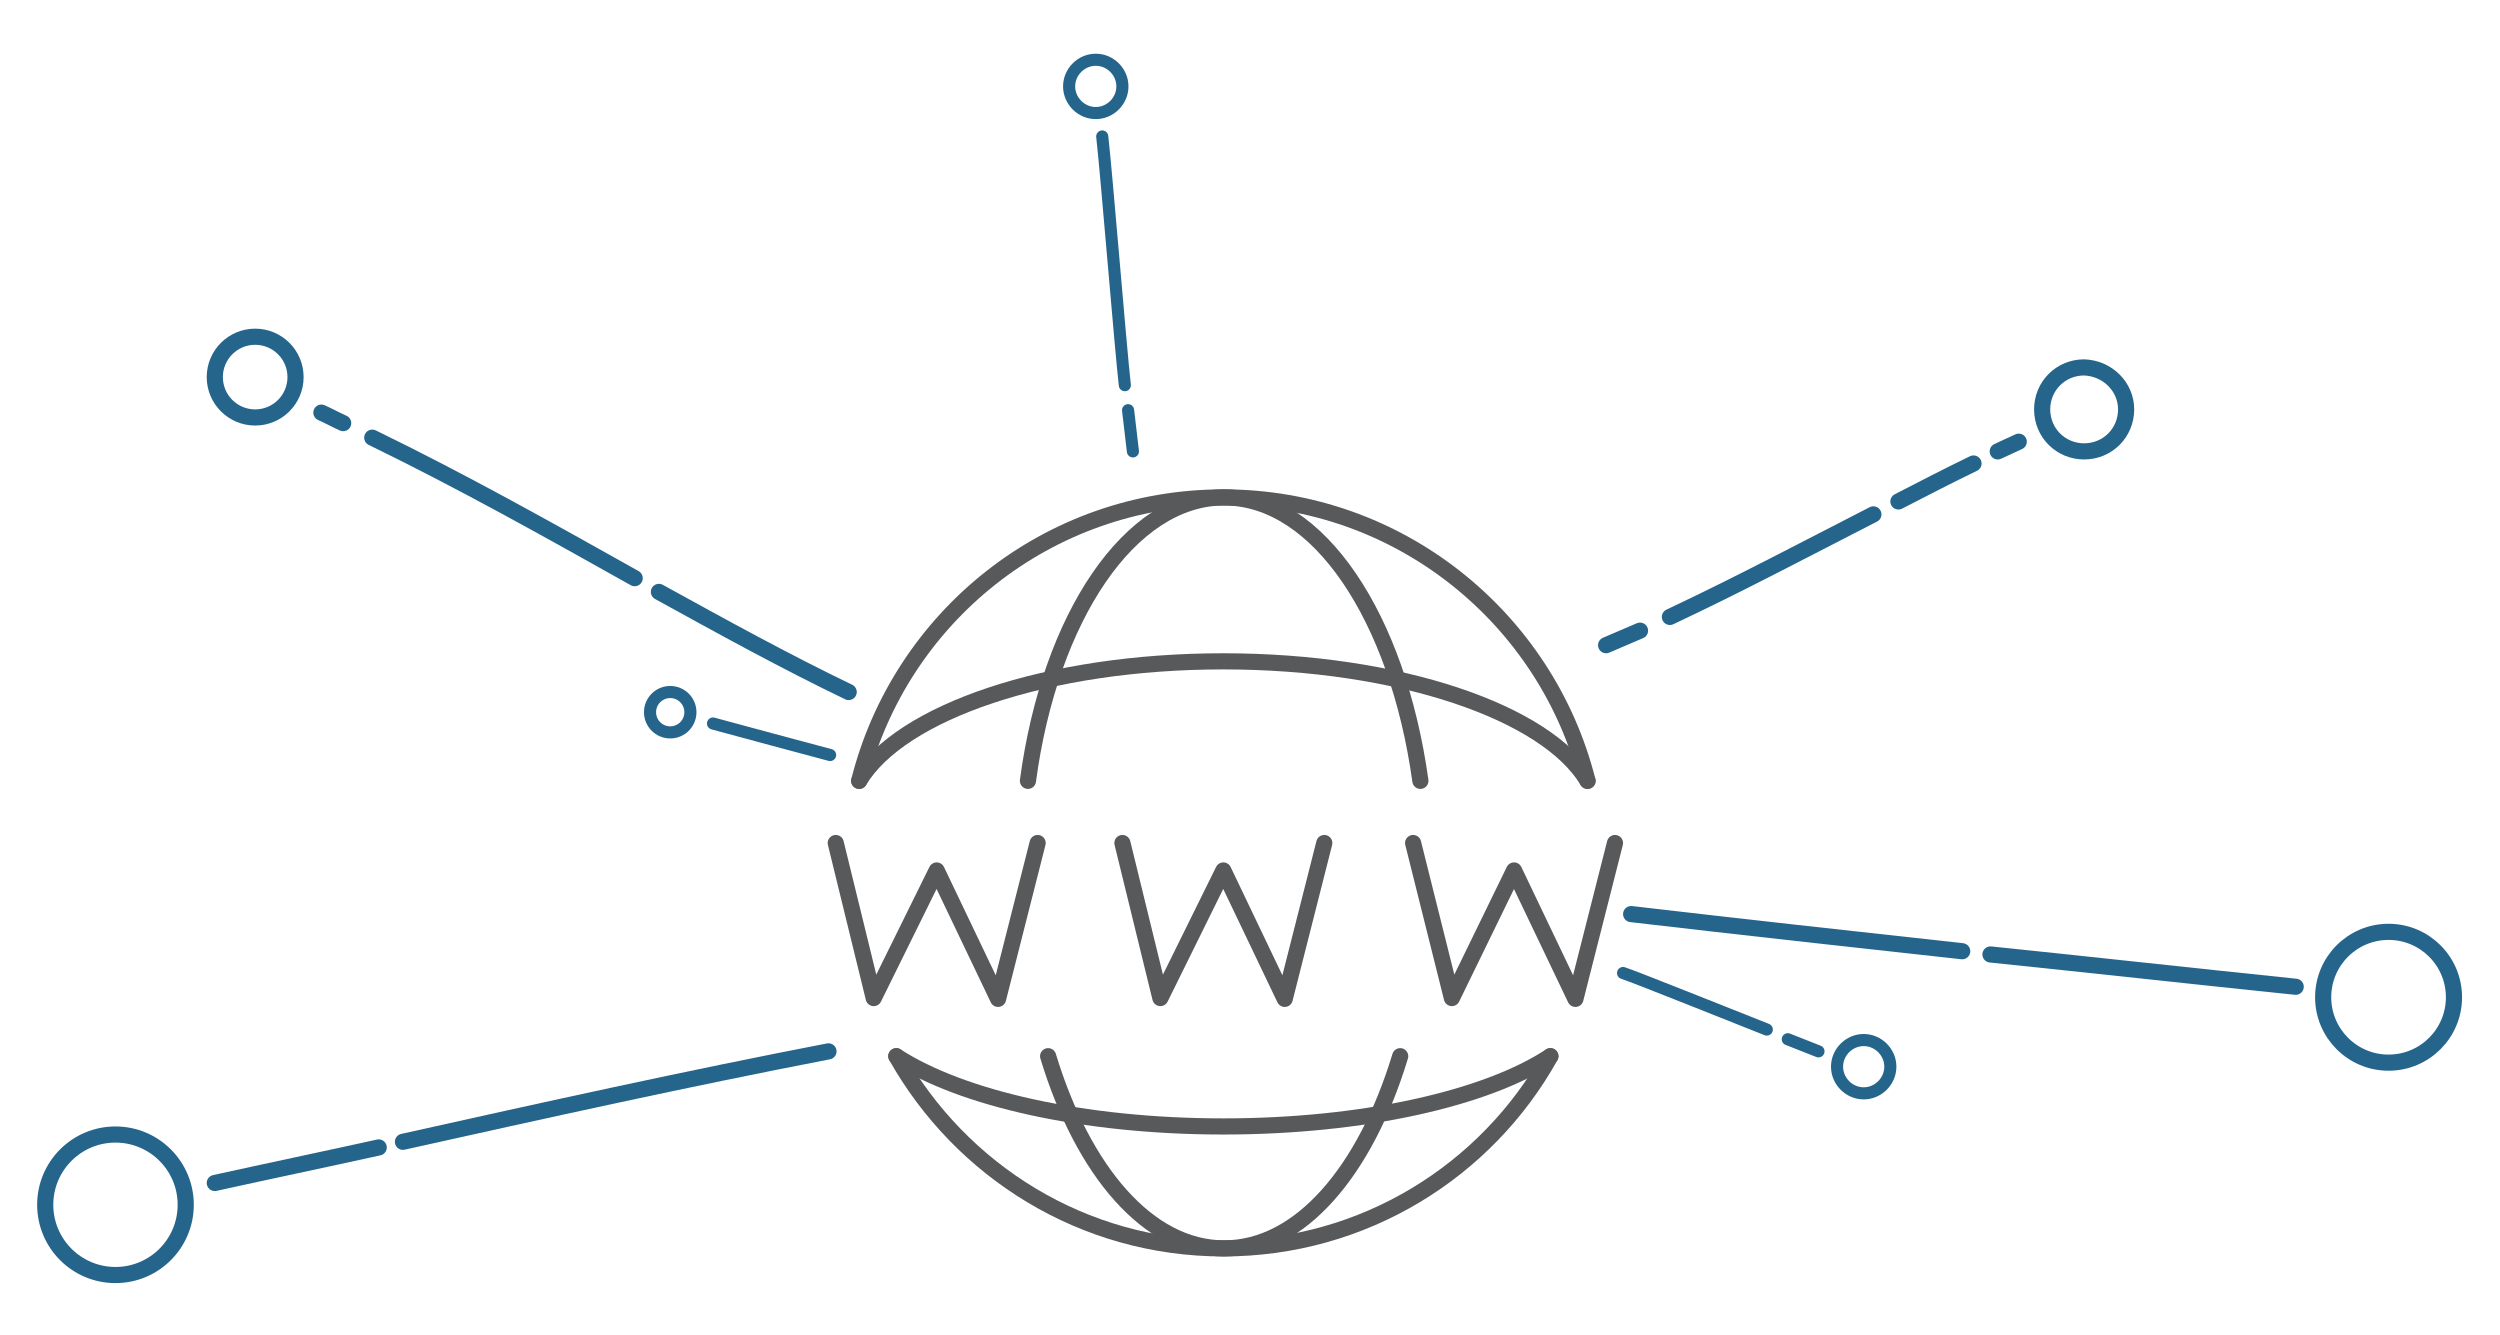 <?xml version="1.0" encoding="utf-8"?>
<!-- Generator: Adobe Illustrator 26.2.1, SVG Export Plug-In . SVG Version: 6.00 Build 0)  -->
<svg version="1.1" id="Layer_1" xmlns="http://www.w3.org/2000/svg" xmlns:xlink="http://www.w3.org/1999/xlink" x="0px" y="0px"
	 viewBox="0 0 309.6 165.3" style="enable-background:new 0 0 309.6 165.3;" xml:space="preserve">
<style type="text/css">
	.st0{fill:#2A678A;}
	.st1{fill:none;stroke:#FFFFFF;stroke-width:3;stroke-linecap:round;stroke-linejoin:round;}
	.st2{fill:#FFFFFF;}
	.st3{fill:none;stroke:#25658C;stroke-width:1.5;stroke-linecap:round;stroke-linejoin:round;stroke-miterlimit:10;}
	.st4{fill:none;stroke:#FFFFFF;stroke-width:1.5;stroke-linecap:round;stroke-linejoin:round;stroke-miterlimit:10;}
	.st5{fill:none;stroke:#FFFFFF;stroke-width:1.5;stroke-linecap:round;stroke-miterlimit:10;}
	.st6{fill:none;stroke:#FFFFFF;stroke-width:1.5;stroke-miterlimit:10;}
	.st7{fill-rule:evenodd;clip-rule:evenodd;fill:none;stroke:#FFFFFF;stroke-width:1.5;stroke-linecap:round;stroke-miterlimit:10;}
	.st8{fill:none;stroke:#FFFFFF;stroke-width:1.5;stroke-linecap:round;stroke-linejoin:round;}
	.st9{fill:#EDEDED;}
	.st10{fill:none;stroke:#57595B;stroke-width:3;stroke-miterlimit:10;}
	.st11{fill:none;stroke:#57595B;stroke-width:2;stroke-miterlimit:10;}
	.st12{fill:none;stroke:#CECECE;stroke-width:2;stroke-miterlimit:10;}
	.st13{fill:none;stroke:#CECECE;stroke-width:2;stroke-miterlimit:10;stroke-dasharray:4.704,4.704;}
	.st14{fill:none;stroke:#CECECE;stroke-width:2;stroke-miterlimit:10;stroke-dasharray:5.026,5.026;}
	.st15{fill:#25658C;}
	.st16{fill:none;stroke:#25658C;stroke-width:2;stroke-linecap:round;stroke-linejoin:round;stroke-miterlimit:10;}
	.st17{fill:none;stroke:#57595B;stroke-width:2;stroke-linecap:round;stroke-linejoin:round;stroke-miterlimit:10;}
	.st18{fill:none;stroke:#57595B;stroke-width:2.36;stroke-miterlimit:10;}
	.st19{fill:none;stroke:#57595B;stroke-width:3.24;stroke-linejoin:round;}
	.st20{fill:none;stroke:#25658C;stroke-width:4;stroke-linecap:round;stroke-linejoin:round;stroke-miterlimit:10;}
	.st21{fill:none;stroke:#57595B;stroke-width:3;stroke-linecap:round;stroke-miterlimit:10;}
	.st22{fill:none;stroke:#585856;stroke-width:2.238;stroke-linecap:round;stroke-miterlimit:10;}
	.st23{fill:none;stroke:#57595B;stroke-width:1.343;stroke-linecap:round;stroke-linejoin:round;}
	.st24{fill:none;stroke:#57595B;stroke-width:2;stroke-linecap:round;stroke-linejoin:round;}
	.st25{fill:none;stroke:#25658C;stroke-width:2.36;stroke-miterlimit:10;}
	.st26{fill:none;stroke:#25658C;stroke-width:2;stroke-miterlimit:10;}
	.st27{fill:none;stroke:#25658C;stroke-width:3.24;stroke-linejoin:round;}
	.st28{fill:none;stroke:#57595B;stroke-width:3.24;stroke-linecap:round;stroke-linejoin:round;}
</style>
<g>
	<g>
		<path class="st16" d="M263.3,50.7c0,2.9-2.3,5.2-5.2,5.2c-2.9,0-5.2-2.3-5.2-5.2c0-2.9,2.3-5.2,5.2-5.2
			C261,45.6,263.3,47.9,263.3,50.7z"/>
		<path class="st3" d="M234.1,132.1c0,1.8-1.5,3.3-3.3,3.3s-3.3-1.5-3.3-3.3c0-1.8,1.5-3.3,3.3-3.3S234.1,130.3,234.1,132.1z"/>
		<path class="st3" d="M139,10.7c0,1.8-1.5,3.3-3.3,3.3s-3.3-1.5-3.3-3.3c0-1.8,1.5-3.3,3.3-3.3S139,8.9,139,10.7z"/>
		<circle class="st16" cx="31.6" cy="46.7" r="5"/>
		<circle class="st3" cx="83" cy="88.2" r="2.5"/>
		<path class="st3" d="M139.7,50.8c0.2,1.7,0.4,3.4,0.6,5.1"/>
		<path class="st3" d="M136.5,16.9c0.5,4.3,2.3,26.5,2.8,30.8"/>
		<path class="st16" d="M203.1,78.1c-1.4,0.6-2.8,1.2-4.2,1.8"/>
		<path class="st16" d="M232,63.7c-8.4,4.3-16.7,8.7-25.2,12.7"/>
		<path class="st16" d="M244.4,57.4c-3.1,1.5-6.2,3.1-9.3,4.7"/>
		<path class="st16" d="M250,54.7c-0.9,0.4-1.7,0.8-2.6,1.2"/>
		<g>
			<circle class="st16" cx="295.8" cy="123.5" r="8.1"/>
			<path class="st16" d="M243,117.8c-13.7-1.5-27.3-3-41-4.6"/>
			<path class="st16" d="M284.3,122.2c-12.6-1.3-25.2-2.7-37.8-4"/>
		</g>
		<path class="st3" d="M225.2,130.2c-1.3-0.5-2.5-1-3.8-1.5"/>
		<path class="st3" d="M88.3,89.6c4.8,1.3,9.6,2.6,14.5,3.9"/>
		<path class="st16" d="M81.6,73.3c7.8,4.3,15.6,8.6,23.5,12.4"/>
		<path class="st16" d="M46.1,54.2c11.1,5.4,21.8,11.4,32.5,17.4"/>
		<path class="st16" d="M39.8,51.1c0.9,0.4,1.8,0.9,2.7,1.3"/>
		<g>
			<circle class="st16" cx="14.3" cy="149.2" r="8.7"/>
			<path class="st16" d="M49.9,141.4c17.5-3.9,35.1-7.8,52.7-11.2"/>
			<path class="st16" d="M26.6,146.5c6.8-1.5,13.5-2.9,20.3-4.4"/>
		</g>
		<path class="st3" d="M218.8,127.5c-1.3-0.5-16.5-6.6-17.8-7"/>
	</g>
	<g>
		<path class="st17" d="M106.4,96.7c5.1-20.2,23.3-35.1,45.1-35.1c21.7,0,40,14.9,45.1,35.1"/>
		<path class="st17" d="M106.4,96.7c5.1-8.5,23.3-14.8,45.1-14.8c21.7,0,40,6.3,45.1,14.8"/>
		<polyline class="st17" points="103.5,104.4 108.2,123.6 116,107.8 123.6,123.7 128.5,104.4 		"/>
		<polyline class="st17" points="139,104.4 143.7,123.6 151.5,107.8 159.1,123.7 164,104.4 		"/>
		<polyline class="st17" points="175,104.4 179.8,123.6 187.5,107.8 195.1,123.7 200,104.4 		"/>
		<path class="st17" d="M111,130.8c8,14.2,23.1,23.8,40.5,23.8c17.4,0,32.6-9.6,40.5-23.8"/>
		<path class="st17" d="M111,130.8c8,5.2,23.1,8.7,40.5,8.7c17.4,0,32.6-3.5,40.5-8.7"/>
		<path class="st17" d="M127.3,96.7c2.7-20.2,12.6-35.1,24.3-35.1c11.7,0,21.5,14.9,24.3,35.1"/>
		<path class="st17" d="M129.8,130.8c4.3,14.2,12.4,23.8,21.8,23.8c9.4,0,17.5-9.6,21.8-23.8"/>
	</g>
</g>
</svg>
